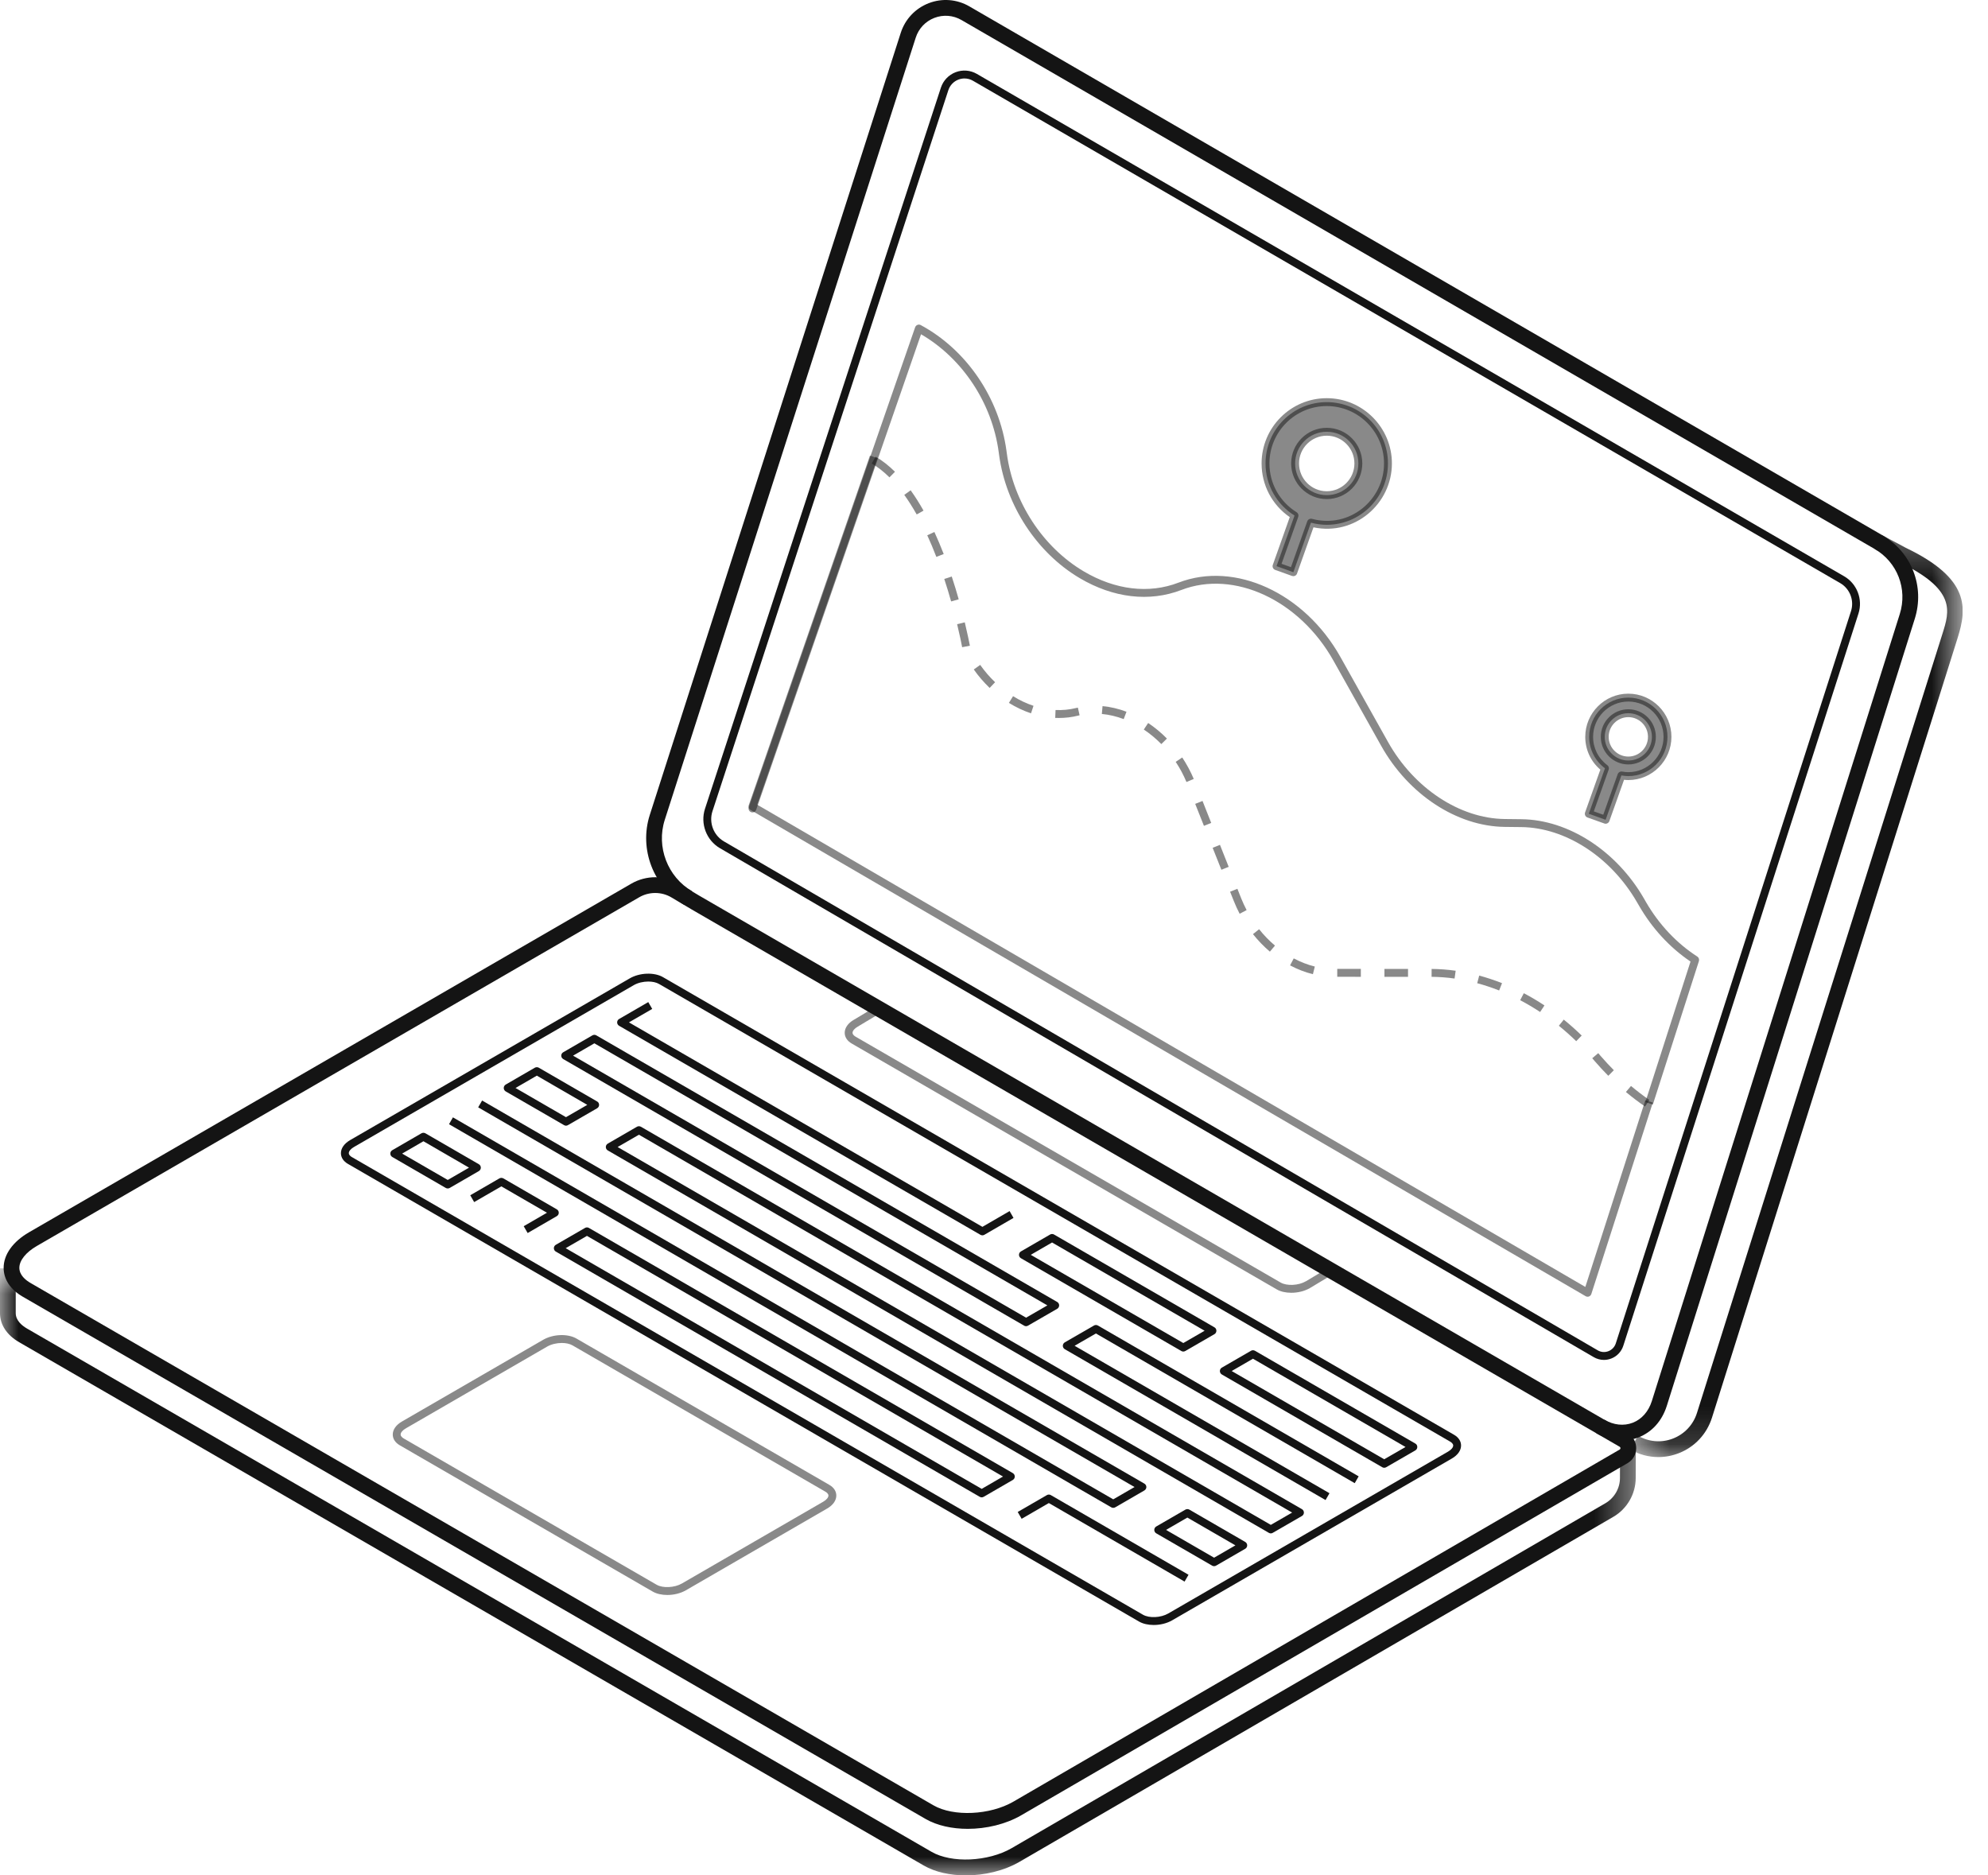 <svg xmlns="http://www.w3.org/2000/svg" width="53" height="50" viewBox="0 0 53 50" fill="none"><g clip-path="url(#clip0_1770_1239)"><mask id="mask0_1770_1239" style="mask-type:luminance" maskUnits="userSpaceOnUse" x="0" y="33" width="44" height="17"><path d="M0 33.815H43.609V50H0V33.815Z" fill="white"></path></mask><g mask="url(#mask0_1770_1239)"><path fill-rule="evenodd" clip-rule="evenodd" d="M25.751 50C25.333 50 24.932 49.913 24.626 49.736L0.511 35.785C0.18 35.594 -0.002 35.316 1.13604e-05 35.005V33.815H0.419V35.006C0.418 35.205 0.583 35.341 0.721 35.421L24.836 49.372C25.368 49.68 26.345 49.636 26.969 49.275L42.801 40.077C43.039 39.938 43.188 39.681 43.188 39.406L43.19 38.646L43.609 38.647L43.608 39.407C43.607 39.831 43.378 40.227 43.012 40.44L27.179 49.639C26.765 49.878 26.246 50 25.751 50Z" fill="#141414"></path></g><path fill-rule="evenodd" clip-rule="evenodd" d="M34.426 34.467C34.281 34.467 34.141 34.437 34.035 34.375L22.707 27.822C22.586 27.752 22.52 27.65 22.52 27.535C22.52 27.405 22.608 27.278 22.763 27.189L23.41 26.801L23.517 26.981L22.869 27.37C22.782 27.42 22.729 27.483 22.729 27.535C22.729 27.585 22.781 27.622 22.812 27.64L34.14 34.193C34.307 34.29 34.616 34.275 34.814 34.161L35.461 33.773L35.569 33.953L34.921 34.342C34.777 34.425 34.598 34.467 34.426 34.467Z" fill="#141414" fill-opacity="0.5"></path><path fill-rule="evenodd" clip-rule="evenodd" d="M14.978 35.805C14.843 35.805 14.698 35.838 14.588 35.901L10.819 38.082C10.734 38.131 10.681 38.194 10.681 38.246C10.681 38.295 10.733 38.333 10.763 38.351L17.504 42.25C17.672 42.347 17.98 42.332 18.179 42.218L21.948 40.037C22.033 39.988 22.086 39.925 22.086 39.873C22.086 39.824 22.034 39.786 22.003 39.769L15.263 35.869C15.188 35.826 15.086 35.805 14.978 35.805ZM17.791 42.524C17.645 42.524 17.506 42.494 17.399 42.432L10.658 38.533C10.538 38.463 10.471 38.361 10.471 38.246C10.471 38.115 10.56 37.989 10.714 37.9L14.483 35.719C14.747 35.567 15.136 35.553 15.368 35.687L22.108 39.587C22.229 39.656 22.296 39.758 22.296 39.873C22.296 40.004 22.207 40.13 22.052 40.219L18.284 42.4C18.141 42.482 17.962 42.524 17.791 42.524Z" fill="#141414" fill-opacity="0.5"></path><path fill-rule="evenodd" clip-rule="evenodd" d="M17.284 26.169C17.149 26.169 17.005 26.202 16.895 26.266L9.437 30.58C9.352 30.629 9.299 30.692 9.299 30.744C9.299 30.794 9.35 30.831 9.381 30.849L30.471 43.05C30.639 43.147 30.948 43.132 31.146 43.017L38.603 38.703C38.689 38.654 38.742 38.591 38.742 38.539C38.742 38.489 38.69 38.452 38.659 38.434L17.569 26.233C17.495 26.19 17.392 26.169 17.284 26.169ZM30.758 43.324C30.613 43.324 30.473 43.294 30.366 43.232L9.276 31.031C9.155 30.961 9.089 30.859 9.089 30.744C9.089 30.614 9.178 30.488 9.332 30.398L16.79 26.084C17.053 25.931 17.442 25.917 17.674 26.051L38.764 38.252C38.885 38.322 38.952 38.424 38.952 38.539C38.952 38.669 38.863 38.795 38.708 38.885L31.251 43.199C31.108 43.282 30.929 43.324 30.758 43.324Z" fill="#141414"></path><path fill-rule="evenodd" clip-rule="evenodd" d="M26.191 32.935C26.173 32.935 26.154 32.931 26.138 32.921L16.506 27.349C16.473 27.33 16.453 27.295 16.453 27.258C16.453 27.22 16.473 27.185 16.506 27.167L17.283 26.717L17.388 26.899L16.768 27.258L26.191 32.709L26.916 32.289L27.02 32.471L26.243 32.921C26.227 32.931 26.209 32.935 26.191 32.935Z" fill="#141414"></path><path fill-rule="evenodd" clip-rule="evenodd" d="M13.744 29.007L15.089 29.785L15.657 29.457L14.312 28.678L13.744 29.007ZM15.089 30.012C15.072 30.012 15.053 30.007 15.037 29.997L13.482 29.098C13.45 29.079 13.43 29.044 13.43 29.007C13.43 28.969 13.45 28.935 13.482 28.916L14.259 28.466C14.292 28.448 14.332 28.448 14.364 28.466L15.919 29.366C15.952 29.384 15.972 29.419 15.972 29.457C15.972 29.494 15.952 29.529 15.919 29.548L15.142 29.997C15.126 30.007 15.108 30.012 15.089 30.012Z" fill="#141414"></path><path fill-rule="evenodd" clip-rule="evenodd" d="M16.466 30.581L33.88 40.655L34.448 40.327L17.034 30.253L16.466 30.581ZM33.88 40.882C33.862 40.882 33.844 40.877 33.827 40.867L16.204 30.672C16.171 30.653 16.151 30.619 16.151 30.581C16.151 30.544 16.171 30.509 16.204 30.49L16.981 30.04C17.014 30.022 17.054 30.022 17.086 30.04L34.71 40.236C34.742 40.255 34.762 40.289 34.762 40.327C34.762 40.364 34.742 40.399 34.71 40.418L33.932 40.867C33.916 40.877 33.898 40.882 33.88 40.882Z" fill="#141414"></path><path fill-rule="evenodd" clip-rule="evenodd" d="M29.679 40.201C29.661 40.201 29.643 40.196 29.627 40.187L11.971 29.973L12.075 29.79L29.679 39.974L30.247 39.646L12.748 29.523L12.853 29.341L30.509 39.555C30.541 39.574 30.562 39.608 30.562 39.646C30.562 39.683 30.541 39.718 30.509 39.737L29.732 40.187C29.715 40.196 29.697 40.201 29.679 40.201Z" fill="#141414"></path><path fill-rule="evenodd" clip-rule="evenodd" d="M31.087 40.789L32.368 41.53L32.936 41.201L31.655 40.46L31.087 40.789ZM32.368 41.756C32.35 41.756 32.332 41.752 32.316 41.742L30.825 40.88C30.793 40.861 30.773 40.827 30.773 40.789C30.773 40.751 30.793 40.717 30.825 40.698L31.603 40.248C31.635 40.23 31.675 40.23 31.708 40.248L33.198 41.11C33.23 41.129 33.25 41.164 33.25 41.201C33.25 41.239 33.23 41.274 33.198 41.292L32.42 41.742C32.404 41.752 32.386 41.756 32.368 41.756Z" fill="#141414"></path><path fill-rule="evenodd" clip-rule="evenodd" d="M10.721 30.756L11.937 31.459L12.504 31.131L11.289 30.427L10.721 30.756ZM11.937 31.686C11.918 31.686 11.9 31.681 11.884 31.672L10.459 30.847C10.426 30.828 10.406 30.794 10.406 30.756C10.406 30.718 10.426 30.684 10.459 30.665L11.236 30.215C11.268 30.197 11.309 30.197 11.341 30.215L12.767 31.04C12.799 31.058 12.819 31.093 12.819 31.131C12.819 31.168 12.799 31.203 12.767 31.222L11.989 31.672C11.973 31.681 11.955 31.686 11.937 31.686Z" fill="#141414"></path><path fill-rule="evenodd" clip-rule="evenodd" d="M14.067 32.874L13.962 32.692L14.582 32.333L13.366 31.63L12.641 32.049L12.537 31.867L13.314 31.417C13.346 31.399 13.387 31.399 13.419 31.417L14.844 32.242C14.877 32.261 14.897 32.295 14.897 32.333C14.897 32.37 14.877 32.405 14.844 32.424L14.067 32.874Z" fill="#141414"></path><path fill-rule="evenodd" clip-rule="evenodd" d="M15.081 33.278L26.172 39.695L26.74 39.366L15.648 32.95L15.081 33.278ZM26.172 39.921C26.154 39.921 26.136 39.916 26.12 39.907L14.819 33.369C14.786 33.351 14.766 33.316 14.766 33.278C14.766 33.241 14.786 33.206 14.819 33.187L15.596 32.738C15.628 32.719 15.668 32.719 15.701 32.738L27.002 39.275C27.034 39.294 27.054 39.329 27.054 39.366C27.054 39.404 27.034 39.438 27.002 39.457L26.224 39.907C26.208 39.916 26.19 39.921 26.172 39.921Z" fill="#141414"></path><path fill-rule="evenodd" clip-rule="evenodd" d="M27.48 33.455L31.547 35.807L32.115 35.479L28.048 33.126L27.48 33.455ZM31.547 36.034C31.529 36.034 31.511 36.029 31.495 36.02L27.218 33.546C27.186 33.527 27.166 33.492 27.166 33.455C27.166 33.417 27.186 33.383 27.218 33.364L27.996 32.914C28.028 32.895 28.068 32.895 28.101 32.914L32.377 35.388C32.41 35.407 32.429 35.441 32.429 35.479C32.429 35.517 32.41 35.551 32.377 35.57L31.599 36.02C31.583 36.029 31.565 36.034 31.547 36.034Z" fill="#141414"></path><path fill-rule="evenodd" clip-rule="evenodd" d="M32.837 36.553L36.903 38.906L37.471 38.578L33.404 36.225L32.837 36.553ZM36.903 39.132C36.885 39.132 36.867 39.128 36.851 39.118L32.574 36.645C32.542 36.626 32.522 36.591 32.522 36.553C32.522 36.516 32.542 36.481 32.574 36.463L33.352 36.013C33.384 35.994 33.424 35.994 33.457 36.013L37.733 38.487C37.766 38.505 37.785 38.54 37.785 38.578C37.785 38.615 37.766 38.65 37.733 38.669L36.956 39.118C36.939 39.128 36.921 39.132 36.903 39.132Z" fill="#141414"></path><path fill-rule="evenodd" clip-rule="evenodd" d="M31.581 42.167L27.962 40.073L27.237 40.493L27.132 40.311L27.91 39.861C27.942 39.842 27.982 39.842 28.015 39.861L31.686 41.985L31.581 42.167Z" fill="#141414"></path><path fill-rule="evenodd" clip-rule="evenodd" d="M35.339 39.993L28.387 35.971C28.355 35.952 28.335 35.918 28.335 35.88C28.335 35.843 28.355 35.808 28.387 35.789L29.165 35.34C29.197 35.321 29.237 35.321 29.27 35.34L36.222 39.361L36.117 39.543L29.217 35.552L28.649 35.88L35.444 39.811L35.339 39.993Z" fill="#141414"></path><path fill-rule="evenodd" clip-rule="evenodd" d="M15.278 28.145L27.355 35.131L27.923 34.803L15.846 27.816L15.278 28.145ZM27.355 35.358C27.337 35.358 27.318 35.353 27.302 35.343L15.016 28.236C14.983 28.217 14.963 28.182 14.963 28.145C14.963 28.107 14.983 28.072 15.016 28.054L15.793 27.604C15.826 27.585 15.866 27.585 15.898 27.604L28.185 34.712C28.217 34.73 28.237 34.765 28.237 34.803C28.237 34.84 28.217 34.875 28.185 34.894L27.407 35.343C27.391 35.353 27.373 35.358 27.355 35.358Z" fill="#141414"></path><path fill-rule="evenodd" clip-rule="evenodd" d="M17.468 23.808C17.32 23.808 17.172 23.846 17.04 23.923L0.984 33.218C0.691 33.387 0.516 33.605 0.516 33.801C0.516 33.993 0.679 34.128 0.816 34.207L24.886 48.132C25.418 48.439 26.393 48.395 27.015 48.035L43.181 38.646C43.195 38.638 43.202 38.625 43.202 38.609C43.202 38.593 43.194 38.581 43.181 38.573L18.445 24.25L17.905 23.929C17.771 23.848 17.619 23.808 17.468 23.808ZM25.8 48.759C25.382 48.759 24.982 48.672 24.677 48.496L0.606 34.571C0.277 34.381 0.097 34.108 0.097 33.801C0.097 33.449 0.343 33.103 0.774 32.854L16.831 23.559C17.23 23.328 17.724 23.331 18.12 23.568L18.657 23.888L43.39 38.209C43.535 38.293 43.621 38.442 43.621 38.609C43.621 38.776 43.535 38.925 43.391 39.009L27.225 48.398C26.812 48.637 26.294 48.759 25.8 48.759Z" fill="#141414"></path><mask id="mask1_1770_1239" style="mask-type:luminance" maskUnits="userSpaceOnUse" x="43" y="14" width="10" height="25"><path d="M43.46 14.268H52.325V38.847H43.46V14.268Z" fill="white"></path></mask><g mask="url(#mask1_1770_1239)"><path fill-rule="evenodd" clip-rule="evenodd" d="M44.212 38.847C43.951 38.847 43.693 38.778 43.46 38.643L43.671 38.279C43.956 38.445 44.295 38.472 44.602 38.353C44.909 38.234 45.142 37.985 45.241 37.671L51.788 16.89C51.978 16.287 52.157 15.717 50.619 14.98L49.981 14.639L50.179 14.268L50.808 14.605C52.524 15.427 52.441 16.215 52.188 17.016L45.641 37.797C45.503 38.234 45.18 38.58 44.753 38.745C44.578 38.813 44.394 38.847 44.212 38.847Z" fill="#141414"></path></g><path fill-rule="evenodd" clip-rule="evenodd" d="M43.245 38.404C43.013 38.404 42.776 38.339 42.558 38.212L42.769 37.849C43.019 37.995 43.289 38.024 43.528 37.932C43.767 37.84 43.948 37.635 44.037 37.357L50.648 16.371C50.859 15.701 50.583 14.987 49.976 14.635L25.633 0.534C25.412 0.406 25.149 0.385 24.91 0.477C24.672 0.569 24.491 0.761 24.413 1.005L17.723 21.857C17.491 22.579 17.798 23.381 18.453 23.762L18.242 24.125C17.418 23.645 17.032 22.637 17.323 21.728L24.014 0.876C24.131 0.511 24.403 0.223 24.76 0.085C25.116 -0.053 25.512 -0.022 25.843 0.17L50.185 14.271C50.964 14.723 51.319 15.638 51.048 16.497L44.436 37.484C44.308 37.887 44.039 38.185 43.678 38.324C43.54 38.377 43.393 38.404 43.245 38.404Z" fill="#141414"></path><path fill-rule="evenodd" clip-rule="evenodd" d="M25.713 2.092C25.659 2.092 25.604 2.102 25.551 2.122C25.424 2.171 25.326 2.273 25.283 2.404L18.994 21.629C18.895 21.933 19.023 22.271 19.299 22.432L42.595 36.001C42.682 36.052 42.786 36.061 42.88 36.024C42.974 35.988 43.046 35.912 43.077 35.816L49.348 16.293C49.439 16.009 49.318 15.696 49.061 15.547L25.939 2.153C25.869 2.112 25.791 2.092 25.713 2.092ZM42.761 36.257C42.667 36.257 42.573 36.232 42.489 36.183L19.194 22.614C18.832 22.403 18.665 21.961 18.795 21.563L25.084 2.338C25.146 2.148 25.29 1.997 25.477 1.925C25.664 1.854 25.87 1.87 26.044 1.971L49.166 15.365C49.508 15.563 49.668 15.98 49.547 16.357L43.277 35.88C43.226 36.037 43.109 36.161 42.956 36.22C42.892 36.245 42.826 36.257 42.761 36.257Z" fill="#141414"></path><path fill-rule="evenodd" clip-rule="evenodd" d="M23.713 12.727C23.56 12.575 23.401 12.451 23.24 12.357L23.345 12.175C23.521 12.278 23.695 12.414 23.86 12.578L23.713 12.727ZM24.439 13.716C24.332 13.527 24.221 13.351 24.108 13.194L24.278 13.072C24.395 13.235 24.511 13.417 24.621 13.614L24.439 13.716ZM24.963 14.847C24.885 14.645 24.804 14.452 24.721 14.271L24.911 14.183C24.996 14.368 25.079 14.565 25.159 14.771L24.963 14.847ZM25.357 16.035C25.304 15.846 25.243 15.644 25.174 15.436L25.373 15.37C25.443 15.581 25.505 15.786 25.559 15.978L25.357 16.035ZM25.651 17.255C25.631 17.149 25.586 16.928 25.517 16.642L25.721 16.592C25.791 16.883 25.836 17.107 25.857 17.215L25.651 17.255ZM26.384 18.341C26.229 18.192 26.086 18.027 25.961 17.849L26.132 17.727C26.25 17.895 26.383 18.049 26.529 18.189L26.384 18.341ZM27.487 19.018C27.285 18.951 27.087 18.857 26.897 18.74L27.008 18.561C27.183 18.67 27.367 18.756 27.553 18.818L27.487 19.018ZM28.232 19.142C28.198 19.142 28.165 19.141 28.132 19.14L28.141 18.93C28.326 18.938 28.51 18.921 28.685 18.877L28.736 18.866L28.782 19.07L28.735 19.081C28.573 19.122 28.404 19.142 28.232 19.142ZM29.958 19.172C29.765 19.099 29.569 19.053 29.375 19.035L29.394 18.826C29.607 18.846 29.821 18.896 30.032 18.976L29.958 19.172ZM30.961 19.838C30.817 19.692 30.66 19.561 30.494 19.45L30.61 19.276C30.788 19.395 30.956 19.534 31.11 19.691L30.961 19.838ZM31.631 20.849C31.552 20.661 31.456 20.48 31.344 20.312L31.518 20.195C31.637 20.375 31.741 20.567 31.825 20.767L31.631 20.849ZM32.097 22.018L31.864 21.432L32.059 21.354L32.291 21.94L32.097 22.018ZM32.562 23.189L32.329 22.603L32.524 22.525L32.757 23.111L32.562 23.189ZM33.049 24.362C32.992 24.253 32.94 24.14 32.894 24.024L32.794 23.774L32.989 23.696L33.088 23.946C33.132 24.055 33.181 24.162 33.235 24.264L33.049 24.362ZM33.855 25.372C33.692 25.233 33.54 25.076 33.404 24.905L33.568 24.774C33.695 24.934 33.837 25.081 33.991 25.211L33.855 25.372ZM35.002 25.973C34.796 25.922 34.591 25.843 34.393 25.738L34.491 25.552C34.674 25.649 34.863 25.722 35.053 25.769L35.002 25.973ZM36.28 26.043L35.651 26.042V25.832L36.28 25.832V26.043ZM37.538 26.043L36.909 26.043V25.833L37.538 25.833V26.043ZM38.779 26.089C38.574 26.06 38.368 26.045 38.166 26.043L38.167 25.833C38.379 25.835 38.594 25.851 38.808 25.881L38.779 26.089ZM39.967 26.407C39.774 26.331 39.577 26.265 39.382 26.213L39.436 26.01C39.639 26.065 39.844 26.133 40.044 26.212L39.967 26.407ZM41.06 26.981C40.887 26.867 40.708 26.761 40.528 26.666L40.625 26.48C40.812 26.578 40.997 26.688 41.175 26.806L41.06 26.981ZM42.022 27.759C41.873 27.614 41.717 27.476 41.559 27.348L41.69 27.184C41.854 27.317 42.014 27.459 42.168 27.609L42.022 27.759ZM42.877 28.682C42.755 28.559 42.634 28.429 42.52 28.296L42.449 28.214L42.609 28.078L42.678 28.159C42.79 28.288 42.907 28.414 43.025 28.533L42.877 28.682ZM43.856 29.501C43.682 29.381 43.511 29.251 43.347 29.114L43.482 28.953C43.641 29.086 43.806 29.212 43.974 29.328L43.856 29.501Z" fill="#141414" fill-opacity="0.5"></path><path fill-rule="evenodd" clip-rule="evenodd" d="M44.065 29.448L43.865 29.384L45.069 25.636C44.519 25.265 44.046 24.753 43.699 24.151L43.644 24.057C42.949 22.851 41.738 22.064 40.559 22.051L40.116 22.046C38.842 22.032 37.549 21.183 36.822 19.884L35.552 17.618C34.646 16 32.902 15.188 31.496 15.729C30.643 16.057 29.68 15.944 28.782 15.412C27.64 14.735 26.818 13.477 26.636 12.131L26.625 12.05C26.448 10.745 25.66 9.554 24.555 8.912L20.16 21.589C20.142 21.644 20.082 21.673 20.027 21.654C19.972 21.634 19.943 21.575 19.962 21.52L24.398 8.725C24.408 8.696 24.431 8.673 24.459 8.662C24.488 8.65 24.52 8.652 24.547 8.667C25.766 9.323 26.642 10.609 26.833 12.022L26.844 12.103C27.017 13.387 27.801 14.586 28.889 15.231C29.73 15.73 30.63 15.838 31.421 15.533C32.923 14.955 34.778 15.807 35.735 17.515L37.004 19.781C37.696 21.016 38.918 21.823 40.118 21.836L40.561 21.841C41.813 21.855 43.094 22.683 43.826 23.952L43.88 24.046C44.225 24.644 44.699 25.148 45.25 25.503C45.29 25.529 45.307 25.579 45.293 25.624L44.065 29.448Z" fill="#141414" fill-opacity="0.5"></path><path fill-rule="evenodd" clip-rule="evenodd" d="M42.325 34.572C42.307 34.572 42.289 34.567 42.273 34.558L20.008 21.593C19.965 21.567 19.945 21.515 19.962 21.467L23.193 12.147L23.391 12.216L20.188 21.454L42.265 34.311L43.865 29.331L44.064 29.396L42.425 34.499C42.415 34.529 42.392 34.554 42.363 34.565C42.351 34.57 42.338 34.572 42.325 34.572Z" fill="#141414" fill-opacity="0.5"></path><path fill-rule="evenodd" clip-rule="evenodd" d="M43.411 20.276C43.064 20.276 42.782 19.994 42.782 19.645C42.782 19.297 43.064 19.015 43.411 19.015C43.758 19.015 44.04 19.297 44.04 19.645C44.04 19.994 43.758 20.276 43.411 20.276ZM43.411 18.599C42.835 18.599 42.367 19.068 42.367 19.645C42.367 19.989 42.533 20.293 42.788 20.484L42.357 21.696L42.806 21.857L43.227 20.674C43.287 20.685 43.348 20.692 43.411 20.692C43.988 20.692 44.455 20.223 44.455 19.645C44.455 19.068 43.988 18.599 43.411 18.599Z" fill="#141414" fill-opacity="0.5"></path><path fill-rule="evenodd" clip-rule="evenodd" d="M43.411 19.12C43.122 19.12 42.887 19.356 42.887 19.645C42.887 19.935 43.122 20.171 43.411 20.171C43.7 20.171 43.935 19.935 43.935 19.645C43.935 19.356 43.7 19.12 43.411 19.12ZM43.411 20.381C43.007 20.381 42.677 20.051 42.677 19.645C42.677 19.24 43.007 18.91 43.411 18.91C43.816 18.91 44.145 19.24 44.145 19.645C44.145 20.051 43.816 20.381 43.411 20.381ZM42.491 21.632L42.743 21.722L43.128 20.639C43.145 20.591 43.195 20.562 43.245 20.571C43.304 20.581 43.358 20.587 43.411 20.587C43.929 20.587 44.35 20.164 44.35 19.645C44.35 19.127 43.929 18.704 43.411 18.704C42.893 18.704 42.472 19.127 42.472 19.645C42.472 19.945 42.61 20.22 42.851 20.4C42.888 20.427 42.903 20.476 42.887 20.519L42.491 21.632ZM42.806 21.962C42.794 21.962 42.782 21.959 42.771 21.955L42.322 21.795C42.267 21.776 42.239 21.715 42.258 21.661L42.665 20.519C42.408 20.3 42.263 19.986 42.263 19.645C42.263 19.011 42.778 18.494 43.411 18.494C44.044 18.494 44.56 19.011 44.56 19.645C44.56 20.28 44.044 20.797 43.411 20.797C43.374 20.797 43.336 20.794 43.297 20.79L42.905 21.892C42.895 21.918 42.876 21.939 42.851 21.951C42.837 21.958 42.821 21.962 42.806 21.962Z" fill="#141414" fill-opacity="0.5"></path><path fill-rule="evenodd" clip-rule="evenodd" d="M35.371 13.201C34.905 13.201 34.528 12.823 34.528 12.356C34.528 11.889 34.905 11.511 35.371 11.511C35.837 11.511 36.214 11.889 36.214 12.356C36.214 12.823 35.837 13.201 35.371 13.201ZM35.371 10.721C34.47 10.721 33.739 11.453 33.739 12.356C33.739 12.943 34.048 13.457 34.512 13.745L34.032 15.095L34.481 15.256L34.95 13.935C35.085 13.97 35.225 13.992 35.371 13.992C36.272 13.992 37.003 13.259 37.003 12.356C37.003 11.453 36.272 10.721 35.371 10.721Z" fill="#141414" fill-opacity="0.5"></path><path fill-rule="evenodd" clip-rule="evenodd" d="M35.371 11.616C34.963 11.616 34.632 11.948 34.632 12.356C34.632 12.764 34.963 13.097 35.371 13.097C35.778 13.097 36.109 12.764 36.109 12.356C36.109 11.948 35.778 11.616 35.371 11.616ZM35.371 13.306C34.848 13.306 34.422 12.88 34.422 12.356C34.422 11.832 34.848 11.406 35.371 11.406C35.894 11.406 36.319 11.832 36.319 12.356C36.319 12.88 35.894 13.306 35.371 13.306ZM34.166 15.032L34.417 15.121L34.851 13.9C34.87 13.848 34.924 13.819 34.977 13.833C35.98 14.101 36.898 13.329 36.898 12.356C36.898 11.512 36.213 10.826 35.371 10.826C34.529 10.826 33.843 11.512 33.843 12.356C33.843 12.888 34.114 13.374 34.567 13.656C34.609 13.682 34.627 13.734 34.611 13.78L34.166 15.032ZM34.481 15.361C34.469 15.361 34.457 15.359 34.445 15.355L33.996 15.194C33.942 15.175 33.914 15.115 33.933 15.06L34.385 13.787C33.913 13.462 33.634 12.933 33.634 12.356C33.634 11.397 34.413 10.616 35.371 10.616C36.328 10.616 37.108 11.397 37.108 12.356C37.108 13.432 36.118 14.291 35.017 14.059L34.579 15.291C34.57 15.317 34.551 15.339 34.525 15.351C34.511 15.357 34.496 15.361 34.481 15.361Z" fill="#141414" fill-opacity="0.5"></path></g><defs><clipPath id="clip0_1770_1239"><rect width="52.326" height="50" fill="white"></rect></clipPath></defs></svg>